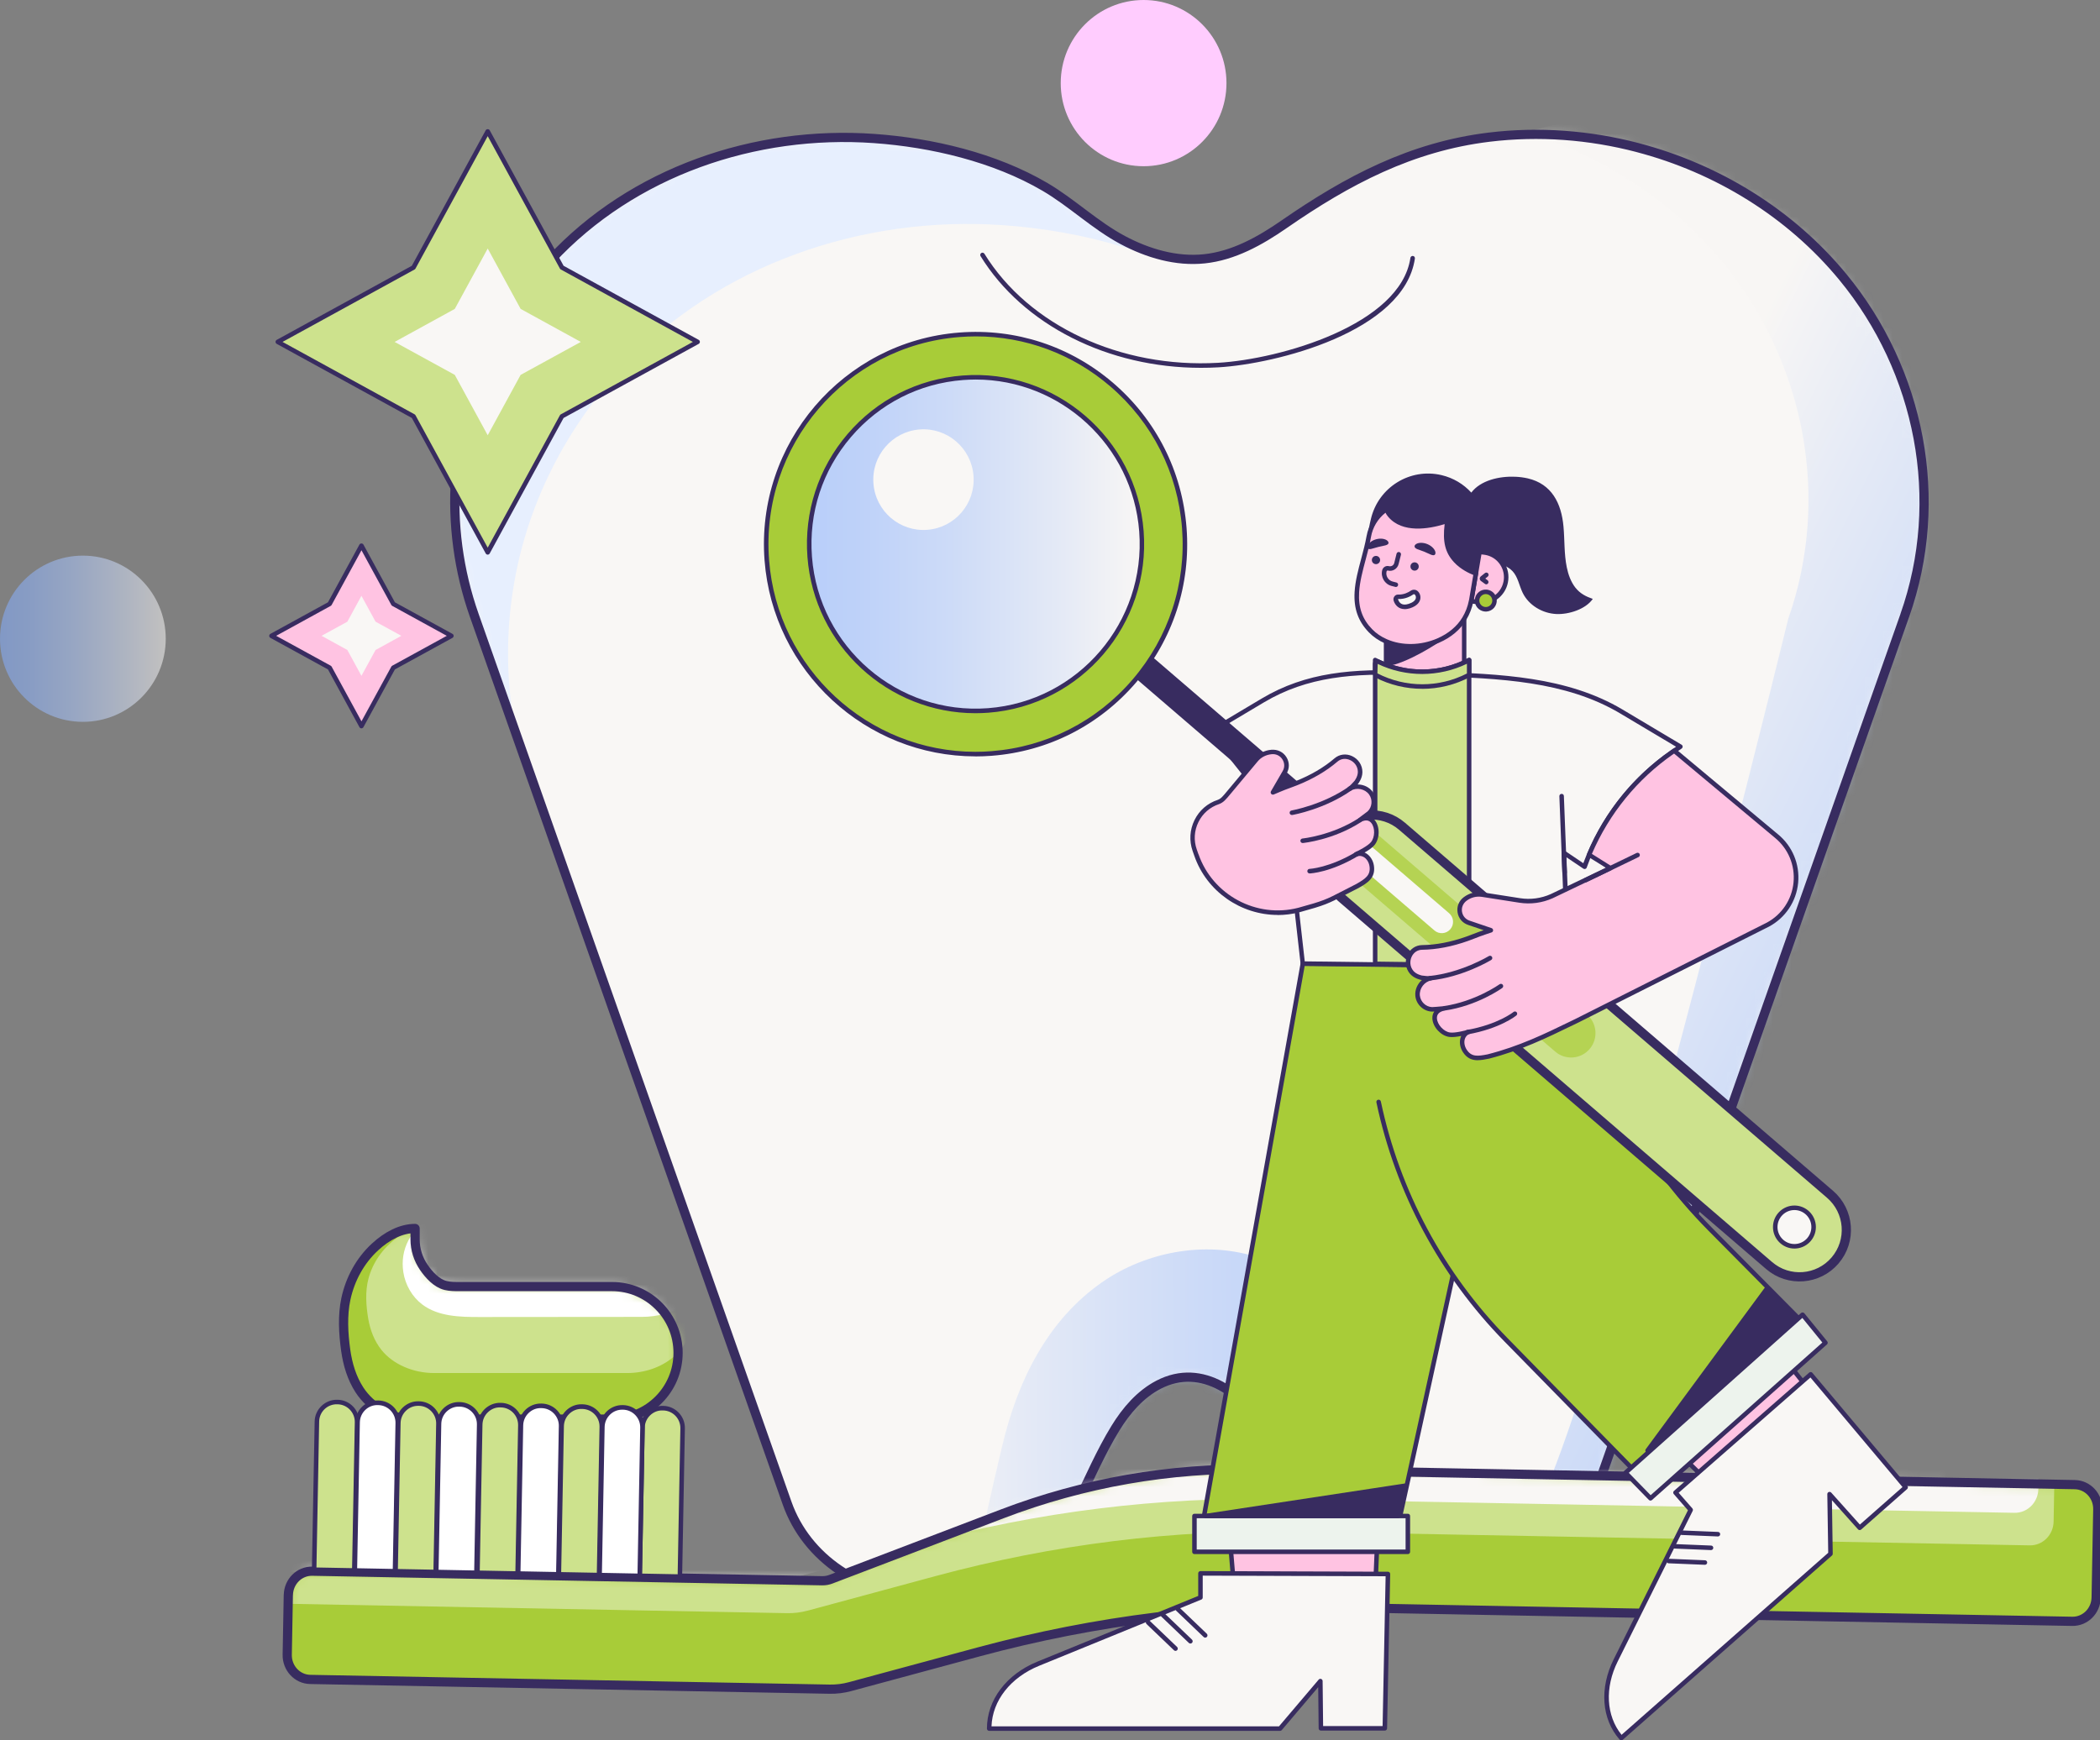 <svg width="228" height="189" viewBox="0 0 228 189" fill="none" xmlns="http://www.w3.org/2000/svg">
<rect x="0" y="0" width="228" height="189" fill="#808080" stroke="none"/>
<g clip-path="url(#clip0_176_2886)">
<path d="M124.162 18.052C129.131 18.052 133.16 14.011 133.16 9.026C133.16 4.041 129.131 0 124.162 0C119.193 0 115.165 4.041 115.165 9.026C115.165 14.011 119.193 18.052 124.162 18.052Z" fill="#FFCCFE"/>
<g opacity="0.54">
<path d="M8.998 78.393C13.967 78.393 17.995 74.352 17.995 69.368C17.995 64.383 13.967 60.342 8.998 60.342C4.028 60.342 0 64.383 0 69.368C0 74.352 4.028 78.393 8.998 78.393Z" fill="url(#paint0_linear_176_2886)"/>
</g>
<g opacity="0.39">
<path d="M62.919 168.063C65.819 165.772 66.32 161.557 64.037 158.648C61.753 155.739 57.551 155.237 54.651 157.527C51.751 159.817 51.251 164.032 53.534 166.942C55.817 169.851 60.019 170.353 62.919 168.063Z" fill="#CDE28D"/>
</g>
<path d="M177.8 16.027C172.563 14.655 167.076 14.242 161.683 14.896C153.225 15.924 146.306 19.583 139.407 24.364C136.793 26.174 133.915 27.778 130.757 28.107C127.708 28.427 124.628 27.522 121.917 26.081C118.872 24.458 116.396 22.023 113.454 20.296C107.991 17.094 101.19 15.491 94.914 15.043C81.989 14.123 68.696 18.629 59.787 28.24C57.301 30.921 55.197 33.946 53.53 37.202C48.837 46.351 48.068 57.118 51.49 66.827L85.46 163.253C87.569 169.229 93.551 173.272 100.303 173.272C107.437 173.272 113.924 169.401 116.91 163.361C118.269 160.611 119.49 157.729 121.098 155.112C122.27 153.199 123.785 151.428 125.771 150.39C130.571 147.882 135.087 151.487 137.549 155.516C138.971 157.842 139.946 160.415 141.187 162.844C144.462 169.273 150.734 173.272 157.995 173.272C164.747 173.272 170.729 169.229 172.838 163.253C172.838 163.253 206.798 66.847 206.808 66.827C211.231 54.275 208.49 40.286 200.071 30.07C194.359 23.139 186.425 18.29 177.81 16.032L177.8 16.027Z" fill="#F9F7F5"/>
<mask id="mask0_176_2886" style="mask-type:luminance" maskUnits="userSpaceOnUse" x="49" y="14" width="160" height="160">
<path d="M177.8 16.027C172.563 14.655 167.076 14.242 161.683 14.896C153.225 15.924 146.306 19.583 139.407 24.364C136.793 26.174 133.915 27.778 130.757 28.107C127.708 28.427 124.628 27.522 121.917 26.081C118.872 24.458 116.396 22.023 113.454 20.296C107.991 17.094 101.19 15.491 94.914 15.043C81.989 14.123 68.696 18.629 59.787 28.24C57.301 30.921 55.197 33.946 53.53 37.202C48.837 46.351 48.068 57.118 51.49 66.827L85.46 163.253C87.569 169.229 93.551 173.272 100.303 173.272C107.437 173.272 113.924 169.401 116.91 163.361C118.269 160.611 119.49 157.729 121.098 155.112C122.27 153.199 123.785 151.428 125.771 150.39C130.571 147.882 135.087 151.487 137.549 155.516C138.971 157.842 139.946 160.415 141.187 162.844C144.462 169.273 150.734 173.272 157.995 173.272C164.747 173.272 170.729 169.229 172.838 163.253C172.838 163.253 206.798 66.847 206.808 66.827C211.231 54.275 208.49 40.286 200.071 30.07C194.359 23.139 186.425 18.29 177.81 16.032L177.8 16.027Z" fill="white"/>
</mask>
<g mask="url(#mask0_176_2886)">
<path opacity="0.54" d="M214.134 28.551C208.127 21.261 199.782 16.161 190.72 13.785C185.214 12.344 179.438 11.906 173.765 12.595C170.955 12.939 168.307 13.554 165.767 14.4C174.005 16.977 181.527 21.832 187.063 28.551C195.918 39.298 198.796 54.01 194.148 67.212C194.148 67.226 182.105 116.418 173.524 145.148C165.89 170.715 162.119 173.465 155.98 173.042C155.872 173.037 155.838 173.18 155.789 173.234C159.422 176.982 164.375 179.171 169.876 179.171C176.976 179.171 183.272 174.921 185.489 168.63C185.489 168.63 221.209 67.231 221.219 67.212C225.872 54.01 222.989 39.298 214.134 28.551Z" fill="url(#paint1_linear_176_2886)"/>
<path opacity="0.54" d="M105.795 174.572C104.564 174.498 108.477 158.463 108.791 157.116C110.433 150.087 113.67 143.363 119.769 139.172C124.452 135.961 130.689 134.79 136.156 136.423C141.388 137.987 144.281 142.532 146.542 147.273C151.092 156.816 152.009 167.415 155.299 177.351L155.314 177.4C155.314 177.4 105.815 174.567 105.79 174.567L105.795 174.572Z" fill="url(#paint2_linear_176_2886)"/>
<path d="M60.051 50.641C62.023 46.795 64.509 43.219 67.446 40.051C77.978 28.694 93.688 23.372 108.962 24.459C113.179 24.759 117.602 25.502 121.819 26.786C125.011 27.755 124.623 27.529 121.917 26.082C118.872 24.459 116.396 22.024 113.454 20.298C107.991 17.096 101.19 15.492 94.914 15.045C81.989 14.125 68.696 18.631 59.787 28.242C57.301 30.922 55.197 33.947 53.53 37.203C48.837 46.352 48.068 57.119 51.49 66.829L56.016 79.676C54.065 69.888 55.462 59.613 60.056 50.646L60.051 50.641Z" fill="#E7EFFE"/>
</g>
<path d="M177.8 16.027C172.563 14.655 167.076 14.242 161.683 14.896C153.225 15.924 146.306 19.583 139.407 24.364C136.793 26.174 133.915 27.778 130.757 28.107C127.708 28.427 124.628 27.522 121.917 26.081C118.872 24.458 116.396 22.023 113.454 20.296C107.991 17.094 101.19 15.491 94.914 15.043C81.989 14.123 68.696 18.629 59.787 28.24C57.301 30.921 55.197 33.946 53.53 37.202C48.837 46.351 48.068 57.118 51.49 66.827L85.46 163.253C87.569 169.229 93.551 173.272 100.303 173.272C107.437 173.272 113.924 169.401 116.91 163.361C118.269 160.611 119.49 157.729 121.098 155.112C122.27 153.199 123.785 151.428 125.771 150.39C130.571 147.882 135.087 151.487 137.549 155.516C138.971 157.842 139.946 160.415 141.187 162.844C144.462 169.273 150.734 173.272 157.995 173.272C164.747 173.272 170.729 169.229 172.838 163.253C172.838 163.253 206.798 66.847 206.808 66.827C211.231 54.275 208.49 40.286 200.071 30.07C194.359 23.139 186.425 18.29 177.81 16.032L177.8 16.027Z" stroke="#382C60" stroke-linecap="round" stroke-linejoin="round"/>
<path d="M130.385 39.946C120.328 39.946 111.08 35.308 106.461 27.816C106.388 27.703 106.427 27.551 106.54 27.477C106.653 27.403 106.805 27.443 106.878 27.556C111.698 35.367 121.662 40.01 132.258 39.4C139.01 39.006 152.067 35.263 153.131 28.003C153.151 27.87 153.278 27.777 153.411 27.797C153.543 27.816 153.636 27.939 153.617 28.077C152.445 36.06 138.48 39.533 132.287 39.892C131.65 39.931 131.017 39.946 130.385 39.946Z" fill="#382C60"/>
<path d="M61.008 29.045L75.742 37.132L61.008 45.213L52.951 59.989L44.895 45.213L30.161 37.132L44.895 29.045L52.951 14.27L61.008 29.045Z" fill="#CDE28D"/>
<path d="M52.951 60.235C52.863 60.235 52.78 60.186 52.736 60.107L44.714 45.391L30.043 37.344C29.965 37.3 29.916 37.216 29.916 37.127C29.916 37.039 29.965 36.955 30.043 36.911L44.714 28.864L52.736 14.147C52.824 13.99 53.079 13.99 53.167 14.147L61.189 28.864L75.86 36.911C75.938 36.955 75.987 37.039 75.987 37.127C75.987 37.216 75.938 37.3 75.86 37.344L61.189 45.391L53.167 60.107C53.123 60.186 53.04 60.235 52.951 60.235ZM30.675 37.132L45.013 44.997C45.052 45.022 45.086 45.051 45.111 45.096L52.951 59.478L60.792 45.096C60.816 45.056 60.846 45.022 60.89 44.997L75.227 37.132L60.89 29.267C60.851 29.243 60.816 29.213 60.792 29.169L52.951 14.787L45.111 29.169C45.086 29.208 45.057 29.243 45.013 29.267L30.675 37.132Z" fill="#382C60"/>
<path d="M56.526 33.547L63.057 37.133L56.526 40.713L52.952 47.27L49.377 40.713L42.846 37.133L49.377 33.547L52.952 26.99L56.526 33.547Z" fill="#F9F7F5"/>
<path d="M42.698 65.589L49.014 69.052L42.698 72.52L39.242 78.855L35.79 72.52L29.474 69.052L35.79 65.589L39.242 59.254L42.698 65.589Z" fill="#FFC3E2"/>
<path d="M39.242 79.1C39.153 79.1 39.07 79.05 39.026 78.972L35.608 72.7L29.357 69.272C29.278 69.228 29.229 69.144 29.229 69.056C29.229 68.967 29.278 68.883 29.357 68.839L35.608 65.411L39.026 59.139C39.114 58.982 39.369 58.982 39.457 59.139L42.875 65.411L49.127 68.839C49.205 68.883 49.254 68.967 49.254 69.056C49.254 69.144 49.205 69.228 49.127 69.272L42.875 72.7L39.457 78.972C39.413 79.05 39.33 79.1 39.242 79.1ZM29.984 69.051L35.907 72.297C35.947 72.322 35.981 72.351 36.005 72.395L39.246 78.337L42.488 72.395C42.512 72.356 42.541 72.322 42.586 72.297L48.509 69.051L42.586 65.799C42.547 65.775 42.512 65.745 42.488 65.701L39.246 59.759L36.005 65.701C35.981 65.74 35.952 65.775 35.907 65.799L29.984 69.051Z" fill="#382C60"/>
<path d="M40.776 67.516L43.576 69.05L40.776 70.59L39.242 73.398L37.712 70.59L34.912 69.05L37.712 67.516L39.242 64.707L40.776 67.516Z" fill="#F9F7F5"/>
<path d="M66.455 139.725C60.929 139.725 55.408 139.725 49.882 139.725C49.382 139.725 48.877 139.725 48.391 139.607C47.401 139.371 46.572 138.451 46.013 137.634C45.405 136.749 45.067 135.687 45.067 134.609V133.414C43.542 133.414 42.022 134.216 40.717 135.421C39.099 136.911 38.02 138.903 37.555 141.053C37.167 142.853 37.28 144.83 37.535 146.65C37.746 148.16 38.192 149.66 39.021 150.939C40.296 152.907 42.546 154.117 44.885 154.117H66.445C70.407 154.117 73.619 150.895 73.619 146.921C73.619 142.946 70.407 139.725 66.445 139.725H66.455Z" fill="#A8CC38"/>
<mask id="mask1_176_2886" style="mask-type:luminance" maskUnits="userSpaceOnUse" x="37" y="133" width="37" height="22">
<path d="M66.455 139.725C60.929 139.725 55.408 139.725 49.882 139.725C49.382 139.725 48.877 139.725 48.391 139.607C47.401 139.371 46.572 138.451 46.013 137.634C45.405 136.749 45.067 135.687 45.067 134.609V133.414C43.542 133.414 42.022 134.216 40.717 135.421C39.099 136.911 38.02 138.903 37.555 141.053C37.167 142.853 37.28 144.83 37.535 146.65C37.746 148.16 38.192 149.66 39.021 150.939C40.296 152.907 42.546 154.117 44.885 154.117H66.445C70.407 154.117 73.619 150.895 73.619 146.921C73.619 142.946 70.407 139.725 66.445 139.725H66.455Z" fill="white"/>
</mask>
<g mask="url(#mask1_176_2886)">
<path d="M66.455 139.738C65.621 139.709 64.778 139.748 63.939 139.753C61.811 139.753 59.688 139.758 57.56 139.763C55.56 139.763 53.564 139.768 51.563 139.773C50.597 139.773 49.622 139.773 48.68 139.547C46.993 139.143 45.959 138.012 45.503 136.359C45.434 136.118 44.723 133.418 45.076 133.418C43.551 133.418 42.031 134.22 40.727 135.425C39.109 136.915 38.03 138.907 37.564 141.057C37.177 142.857 37.29 144.834 37.545 146.654C37.756 148.164 38.202 149.664 39.031 150.943C40.305 152.911 42.556 154.121 44.895 154.121H66.455C70.417 154.121 73.628 150.899 73.628 146.925C73.628 144.013 71.814 141.322 69.117 140.24C68.254 139.896 67.357 139.778 66.45 139.743L66.455 139.738Z" fill="#A8CC38"/>
<path d="M66.455 154.366H44.895C42.468 154.366 40.139 153.107 38.825 151.081C38.06 149.9 37.545 148.425 37.305 146.693C36.986 144.421 36.991 142.562 37.324 141.012C37.815 138.745 38.933 136.748 40.56 135.252C42.032 133.895 43.591 133.182 45.076 133.182C45.214 133.182 45.322 133.29 45.322 133.428C45.322 133.506 45.282 133.58 45.224 133.624C45.179 133.974 45.488 135.405 45.738 136.305C46.185 137.933 47.195 138.946 48.734 139.315C49.651 139.537 50.622 139.537 51.559 139.532L63.935 139.512C64.234 139.512 64.533 139.507 64.832 139.502C65.366 139.492 65.921 139.482 66.465 139.502C67.563 139.541 68.436 139.709 69.211 140.019C72.001 141.14 73.874 143.914 73.874 146.934C73.874 151.036 70.544 154.376 66.455 154.376V154.366ZM44.738 133.678C43.159 133.801 41.786 134.78 40.889 135.607C39.335 137.038 38.271 138.941 37.8 141.111C37.476 142.606 37.471 144.406 37.785 146.619C38.02 148.277 38.506 149.684 39.232 150.805C40.458 152.694 42.625 153.87 44.89 153.87H66.45C70.27 153.87 73.379 150.751 73.379 146.92C73.379 144.101 71.628 141.509 69.019 140.461C68.289 140.166 67.49 140.019 66.435 139.979C65.906 139.96 65.362 139.969 64.832 139.979C64.528 139.984 64.229 139.989 63.93 139.989L51.554 140.009C50.588 140.009 49.587 140.009 48.612 139.778C46.91 139.369 45.748 138.204 45.258 136.418C45.076 135.764 44.718 134.382 44.733 133.669L44.738 133.678Z" fill="#382C60"/>
<path d="M68.083 137.801C62.714 137.801 57.344 137.801 51.98 137.801C51.495 137.801 51.005 137.801 50.534 137.712C49.568 137.525 48.764 136.802 48.224 136.163C47.636 135.464 47.307 134.633 47.307 133.787V132.848C45.827 132.848 44.351 133.477 43.081 134.427C41.507 135.597 40.457 137.161 40.006 138.853C39.629 140.27 39.742 141.819 39.987 143.251C40.193 144.436 40.624 145.612 41.428 146.62C42.669 148.164 44.856 149.114 47.126 149.114H68.083C71.932 149.114 75.055 146.581 75.055 143.462C75.055 140.344 71.932 137.811 68.083 137.811V137.801Z" fill="#CDE28D"/>
<path d="M69.671 134.697C64.754 134.697 59.84 134.697 54.922 134.697C54.476 134.697 54.03 134.697 53.598 134.629C52.716 134.491 51.98 133.96 51.48 133.487C50.941 132.976 50.637 132.361 50.637 131.741V131.053C49.283 131.053 47.93 131.515 46.768 132.214C44.64 133.487 43.4 135.642 43.792 138.17C44.008 139.542 44.743 140.836 45.851 141.672C47.597 142.985 49.945 143.035 52.127 143.03C57.972 143.02 63.817 143.015 69.667 143.015C73.192 143.015 76.051 141.151 76.051 138.854C76.051 136.557 73.192 134.693 69.667 134.693L69.671 134.697Z" fill="white"/>
</g>
<path d="M66.455 139.725C60.929 139.725 55.408 139.725 49.882 139.725C49.382 139.725 48.877 139.725 48.391 139.607C47.401 139.371 46.572 138.451 46.013 137.634C45.405 136.749 45.067 135.687 45.067 134.609V133.414C43.542 133.414 42.022 134.216 40.717 135.421C39.099 136.911 38.02 138.903 37.555 141.053C37.167 142.853 37.28 144.83 37.535 146.65C37.746 148.16 38.192 149.66 39.021 150.939C40.296 152.907 42.546 154.117 44.885 154.117H66.445C70.407 154.117 73.619 150.895 73.619 146.921C73.619 142.946 70.407 139.725 66.445 139.725H66.455Z" stroke="#382C60" stroke-linecap="round" stroke-linejoin="round"/>
<path d="M31.303 173.23L31.185 179.703C31.156 181.159 32.274 182.364 33.681 182.388L90.074 183.446C90.824 183.461 91.57 183.367 92.295 183.17L106.236 179.403C118.969 175.96 132.096 174.336 145.246 174.582L224.989 176.078C226.397 176.102 227.559 174.946 227.583 173.486L227.76 163.919C227.789 162.463 226.671 161.258 225.264 161.233L136.469 159.566C127.035 159.389 117.646 161.031 108.79 164.415L90.202 171.508C89.907 171.621 89.594 171.675 89.275 171.671L33.902 170.633C32.494 170.608 31.332 171.764 31.308 173.225L31.303 173.23Z" fill="#A8CC38"/>
<mask id="mask2_176_2886" style="mask-type:luminance" maskUnits="userSpaceOnUse" x="31" y="159" width="197" height="25">
<path d="M31.303 173.23L31.185 179.703C31.156 181.159 32.274 182.364 33.681 182.388L90.074 183.446C90.824 183.461 91.57 183.367 92.295 183.17L106.236 179.403C118.969 175.96 132.096 174.336 145.246 174.582L224.989 176.078C226.397 176.102 227.559 174.946 227.583 173.486L227.76 163.919C227.789 162.463 226.671 161.258 225.264 161.233L136.469 159.566C127.035 159.389 117.646 161.031 108.79 164.415L90.202 171.508C89.907 171.621 89.594 171.675 89.275 171.671L33.902 170.633C32.494 170.608 31.332 171.764 31.308 173.225L31.303 173.23Z" fill="white"/>
</mask>
<g mask="url(#mask2_176_2886)">
<path d="M87.676 174.922L101.617 171.154C114.351 167.711 127.477 166.088 140.627 166.334L220.37 167.829C221.778 167.854 222.94 166.698 222.964 165.237L223.038 161.194L136.465 159.566C127.031 159.389 117.641 161.031 108.785 164.415L90.197 171.508C89.903 171.621 89.589 171.675 89.27 171.671L33.897 170.633C32.489 170.608 31.327 171.764 31.303 173.225L31.283 174.174L85.455 175.192C86.205 175.207 86.951 175.114 87.676 174.917V174.922Z" fill="#CDE28D"/>
<path d="M86.019 171.392L99.959 167.619C112.693 164.176 125.82 162.553 138.97 162.799L218.713 164.294C220.12 164.318 221.282 163.163 221.307 161.702L221.381 157.659L134.807 156.031C125.373 155.853 115.983 157.496 107.128 160.88L88.54 167.973C88.245 168.086 87.931 168.14 87.613 168.135L32.239 167.098C30.832 167.073 29.67 168.229 29.646 169.69L29.626 170.639L83.798 171.657C84.548 171.672 85.293 171.578 86.019 171.382V171.392Z" fill="#F9F7F5"/>
</g>
<path d="M31.303 173.23L31.185 179.703C31.156 181.159 32.274 182.364 33.681 182.388L90.074 183.446C90.824 183.461 91.57 183.367 92.295 183.17L106.236 179.403C118.969 175.96 132.096 174.336 145.246 174.582L224.989 176.078C226.397 176.102 227.559 174.946 227.583 173.486L227.76 163.919C227.789 162.463 226.671 161.258 225.264 161.233L136.469 159.566C127.035 159.389 117.646 161.031 108.79 164.415L90.202 171.508C89.907 171.621 89.594 171.675 89.275 171.671L33.902 170.633C32.494 170.608 31.332 171.764 31.308 173.225L31.303 173.23Z" stroke="#382C60" stroke-linecap="round" stroke-linejoin="round"/>
<path d="M36.596 152.263L36.655 152.264C37.842 152.286 38.785 153.268 38.763 154.458L38.463 170.554L34.105 170.473L34.404 154.377C34.426 153.187 35.405 152.241 36.592 152.263L36.596 152.263Z" fill="#CDE28D"/>
<path d="M38.462 170.8L34.103 170.717C33.965 170.717 33.858 170.604 33.862 170.466L34.162 154.372C34.186 153.049 35.304 151.991 36.599 152.016H36.657C37.976 152.041 39.031 153.138 39.006 154.461L38.707 170.555C38.707 170.618 38.678 170.682 38.633 170.727C38.589 170.771 38.526 170.796 38.462 170.796V170.8ZM34.358 170.23L38.226 170.304L38.521 154.456C38.53 153.944 38.339 153.462 37.986 153.093C37.633 152.724 37.157 152.518 36.653 152.508H36.594C36.098 152.493 35.603 152.685 35.235 153.039C34.868 153.393 34.662 153.87 34.652 154.377L34.358 170.225V170.23Z" fill="#382C60"/>
<path d="M71.951 152.925L72.009 152.926C73.196 152.948 74.139 153.93 74.117 155.12L73.817 171.216L69.459 171.135L69.758 155.039C69.78 153.849 70.759 152.903 71.946 152.925L71.951 152.925Z" fill="#CDE28D"/>
<path d="M73.815 171.465L69.456 171.381C69.319 171.381 69.211 171.268 69.216 171.13L69.515 155.036C69.524 154.397 69.784 153.797 70.245 153.354C70.706 152.907 71.309 152.666 71.952 152.68H72.01C73.329 152.705 74.384 153.802 74.359 155.125L74.06 171.219C74.06 171.283 74.031 171.347 73.986 171.391C73.942 171.435 73.879 171.46 73.815 171.46V171.465ZM69.706 170.894L73.575 170.968L73.869 155.12C73.888 154.067 73.05 153.197 72.001 153.177H71.942C71.432 153.157 70.951 153.354 70.584 153.708C70.216 154.062 70.01 154.54 70 155.046L69.706 170.894Z" fill="#382C60"/>
<path d="M41.022 152.347L41.081 152.348C42.267 152.37 43.211 153.352 43.188 154.542L42.889 170.638L38.53 170.557L38.83 154.461C38.852 153.271 39.831 152.325 41.017 152.347L41.022 152.347Z" fill="white"/>
<path d="M42.885 170.884L38.526 170.8C38.388 170.8 38.28 170.687 38.285 170.549L38.584 154.455C38.594 153.816 38.854 153.216 39.315 152.768C39.776 152.326 40.384 152.08 41.021 152.094H41.085C42.404 152.119 43.458 153.216 43.434 154.539L43.135 170.633C43.135 170.697 43.105 170.761 43.061 170.805C43.017 170.849 42.953 170.874 42.889 170.874L42.885 170.884ZM38.776 170.313L42.644 170.387L42.939 154.539C42.958 153.486 42.12 152.616 41.07 152.596H41.007C40.507 152.576 40.016 152.773 39.653 153.127C39.286 153.481 39.08 153.959 39.07 154.465L38.776 170.313Z" fill="#382C60"/>
<path d="M45.443 152.429L45.502 152.43C46.688 152.452 47.631 153.434 47.609 154.624L47.309 170.72L42.951 170.639L43.25 154.543C43.273 153.353 44.251 152.407 45.438 152.429L45.443 152.429Z" fill="#CDE28D"/>
<path d="M47.303 170.967L42.944 170.884C42.806 170.884 42.698 170.77 42.703 170.633L43.002 154.539C43.012 153.899 43.272 153.299 43.733 152.857C44.194 152.414 44.812 152.163 45.439 152.183H45.498C46.136 152.197 46.734 152.458 47.175 152.921C47.616 153.383 47.857 153.988 47.847 154.632L47.548 170.726C47.548 170.79 47.518 170.854 47.474 170.898C47.43 170.943 47.366 170.967 47.303 170.967ZM43.194 170.397L47.062 170.47L47.356 154.622C47.366 154.111 47.175 153.629 46.822 153.26C46.469 152.891 45.993 152.684 45.488 152.675H45.429C45.429 152.675 45.405 152.675 45.395 152.675C44.9 152.675 44.434 152.861 44.076 153.211C43.709 153.565 43.502 154.042 43.493 154.549L43.199 170.397H43.194Z" fill="#382C60"/>
<path d="M49.859 152.507L49.918 152.508C51.104 152.53 52.047 153.512 52.025 154.702L51.725 170.798L47.367 170.717L47.666 154.621C47.689 153.431 48.667 152.485 49.854 152.507L49.859 152.507Z" fill="white"/>
<path d="M51.721 171.051L47.361 170.968C47.224 170.968 47.116 170.854 47.121 170.717L47.42 154.623C47.43 153.983 47.69 153.383 48.151 152.941C48.612 152.493 49.235 152.247 49.857 152.267H49.916C51.235 152.291 52.289 153.388 52.265 154.711L51.966 170.805C51.966 170.869 51.936 170.933 51.892 170.977C51.848 171.022 51.784 171.046 51.721 171.046V171.051ZM47.617 170.481L51.485 170.554L51.779 154.706C51.799 153.654 50.961 152.783 49.911 152.763H49.852C49.347 152.744 48.862 152.945 48.494 153.295C48.126 153.649 47.92 154.126 47.911 154.633L47.617 170.481Z" fill="#382C60"/>
<path d="M54.332 152.595L54.391 152.596C55.578 152.618 56.52 153.6 56.498 154.79L56.199 170.886L51.84 170.805L52.14 154.709C52.162 153.519 53.141 152.573 54.328 152.595L54.332 152.595Z" fill="#CDE28D"/>
<path d="M56.197 171.135L51.838 171.051C51.701 171.051 51.593 170.938 51.598 170.8L51.897 154.706C51.907 154.067 52.167 153.467 52.627 153.024C53.088 152.581 53.701 152.335 54.334 152.35H54.393C55.712 152.375 56.766 153.472 56.741 154.795L56.442 170.889C56.442 170.953 56.413 171.017 56.369 171.061C56.325 171.105 56.261 171.13 56.197 171.13V171.135ZM52.088 170.564L55.957 170.638L56.251 154.79C56.271 153.737 55.432 152.867 54.383 152.847H54.324C53.809 152.822 53.334 153.024 52.966 153.378C52.598 153.732 52.392 154.209 52.382 154.716L52.088 170.564Z" fill="#382C60"/>
<path d="M58.753 152.673L58.812 152.674C59.998 152.696 60.941 153.678 60.919 154.868L60.62 170.964L56.261 170.883L56.561 154.787C56.583 153.597 57.562 152.651 58.748 152.673L58.753 152.673Z" fill="white"/>
<path d="M60.615 171.213L56.256 171.129C56.119 171.129 56.011 171.016 56.016 170.878L56.315 154.784C56.339 153.461 57.443 152.399 58.752 152.428H58.811C60.13 152.453 61.184 153.55 61.159 154.873L60.86 170.967C60.86 171.031 60.831 171.095 60.787 171.139C60.743 171.183 60.679 171.208 60.615 171.208V171.213ZM56.511 170.647L60.38 170.721L60.674 154.873C60.684 154.361 60.492 153.879 60.139 153.51C59.786 153.142 59.311 152.935 58.806 152.925H58.747C58.232 152.905 57.757 153.102 57.389 153.456C57.021 153.81 56.815 154.288 56.805 154.794L56.511 170.642V170.647Z" fill="#382C60"/>
<path d="M63.174 152.755L63.233 152.756C64.419 152.778 65.362 153.76 65.34 154.951L65.04 171.047L60.682 170.965L60.981 154.869C61.004 153.679 61.982 152.733 63.169 152.755L63.174 152.755Z" fill="#CDE28D"/>
<path d="M65.038 171.296L60.679 171.213C60.542 171.213 60.434 171.1 60.439 170.962L60.738 154.868C60.748 154.228 61.007 153.628 61.468 153.181C61.929 152.738 62.532 152.487 63.175 152.507H63.238C64.557 152.532 65.612 153.628 65.587 154.952L65.288 171.045C65.288 171.109 65.259 171.173 65.215 171.218C65.17 171.262 65.107 171.286 65.043 171.286L65.038 171.296ZM60.929 170.731L64.798 170.804L65.092 154.956C65.112 153.904 64.273 153.033 63.224 153.014H63.16C62.655 152.994 62.169 153.191 61.807 153.545C61.439 153.899 61.233 154.376 61.223 154.883L60.929 170.731Z" fill="#382C60"/>
<path d="M67.595 152.839L67.653 152.84C68.84 152.862 69.783 153.844 69.761 155.034L69.461 171.131L65.103 171.049L65.402 154.953C65.424 153.763 66.403 152.817 67.59 152.839L67.595 152.839Z" fill="white"/>
<path d="M69.456 171.381L65.097 171.297C64.96 171.297 64.852 171.184 64.857 171.046L65.156 154.952C65.165 154.313 65.425 153.713 65.886 153.27C66.347 152.828 66.955 152.582 67.593 152.596H67.651C68.289 152.611 68.887 152.872 69.328 153.334C69.77 153.796 70.01 154.401 70 155.046L69.701 171.14C69.701 171.204 69.672 171.268 69.627 171.312C69.583 171.356 69.52 171.381 69.456 171.381ZM65.347 170.815L69.216 170.889L69.51 155.041C69.52 154.529 69.328 154.047 68.975 153.678C68.622 153.31 68.147 153.103 67.642 153.093H67.583C67.583 153.093 67.558 153.093 67.549 153.093C67.053 153.093 66.588 153.28 66.23 153.629C65.862 153.983 65.656 154.461 65.646 154.967L65.352 170.815H65.347Z" fill="#382C60"/>
<path d="M171.043 63.821C170.548 63.182 170.269 62.4 170.107 61.608C169.808 60.152 169.886 58.647 169.749 57.171C169.523 54.667 168.479 52.557 165.87 51.952C165.458 51.859 165.002 51.795 164.527 51.775C162.771 51.697 160.746 52.169 159.741 53.497C158.908 52.582 157.799 51.903 156.505 51.598C153.077 50.791 149.645 52.926 148.841 56.364L148.723 56.876C148.645 57.21 148.606 57.54 148.581 57.869L147.826 61.691C147.816 61.74 147.811 61.794 147.806 61.844C147.782 61.981 147.762 62.119 147.748 62.257C147.762 62.07 147.787 61.878 147.826 61.691L148.179 59.901C148.233 59.827 148.292 59.758 148.351 59.689C148.351 59.689 148.508 59.758 148.748 59.886C149.15 61.495 150.17 62.901 151.602 63.782C151.587 64.17 151.503 64.588 151.322 65.036C151.322 65.036 152.42 66.777 154.916 66.999C157.363 67.215 159.648 65.665 160.094 63.501C160.094 63.492 160.094 63.477 160.099 63.467L160.658 61.126C160.82 60.791 160.952 60.432 161.055 60.058C161.452 60.432 161.894 60.752 162.374 60.988C163.007 61.298 163.718 61.509 164.203 62.016C164.806 62.645 164.934 63.585 165.316 64.372C165.978 65.739 167.474 66.62 168.989 66.684C170.308 66.743 172.156 66.172 172.931 65.041C172.186 64.785 171.539 64.456 171.038 63.811L171.043 63.821Z" fill="#382C60"/>
<path d="M158.967 66.305V75.537H150.489V68.562C151.126 68.877 151.827 69.089 152.578 69.162C155.088 69.836 157.594 68.607 158.967 66.305Z" fill="#FFC3E2"/>
<path d="M158.967 75.784H150.489C150.352 75.784 150.244 75.675 150.244 75.538V68.563C150.244 68.479 150.288 68.401 150.361 68.356C150.435 68.312 150.523 68.307 150.597 68.347C151.229 68.661 151.901 68.853 152.597 68.922C154.985 69.556 157.383 68.479 158.751 66.182C158.81 66.089 158.918 66.045 159.026 66.069C159.133 66.099 159.207 66.197 159.207 66.305V75.538C159.207 75.675 159.099 75.784 158.962 75.784H158.967ZM150.739 75.292H158.726V67.107C157.206 69.099 154.804 70.014 152.519 69.399C151.925 69.34 151.317 69.188 150.739 68.942V75.292Z" fill="#382C60"/>
<path d="M150.494 69.654V72.359C152.774 72.113 156.402 69.634 156.402 69.634L156.152 69.561C154.367 70.328 152.229 70.407 150.499 69.654H150.494Z" fill="#382C60"/>
<path d="M160.575 60.329C160.585 60.275 160.585 60.216 160.595 60.162C160.605 60.088 160.615 60.019 160.619 59.945L161.095 59.995C162.586 60.147 163.669 61.475 163.517 62.965C163.365 64.456 162.032 65.538 160.546 65.385L160.041 65.331C159.933 65.321 159.83 65.302 159.732 65.282C159.747 65.213 159.766 65.149 159.776 65.08L160.58 60.329H160.575Z" fill="#FFC3E2"/>
<path d="M160.82 65.645C160.722 65.645 160.619 65.641 160.516 65.631L160.011 65.576C159.893 65.567 159.785 65.547 159.673 65.522C159.54 65.493 159.457 65.365 159.486 65.232L159.506 65.134C159.516 65.104 159.521 65.07 159.526 65.035L160.33 60.284C160.33 60.26 160.335 60.235 160.34 60.21L160.374 59.915C160.389 59.782 160.506 59.684 160.644 59.699L161.119 59.748C161.904 59.827 162.61 60.21 163.11 60.82C163.61 61.43 163.841 62.202 163.757 62.989C163.6 64.509 162.316 65.645 160.82 65.645ZM160.016 65.085C160.016 65.085 160.045 65.085 160.06 65.085L160.565 65.134C161.914 65.276 163.13 64.288 163.272 62.935C163.34 62.281 163.144 61.642 162.732 61.13C162.316 60.618 161.727 60.304 161.07 60.235L160.835 60.21V60.255C160.825 60.289 160.82 60.328 160.815 60.363L160.016 65.075V65.085Z" fill="#382C60"/>
<path d="M158.06 60.893C157.148 59.905 156.839 58.754 157.143 56.654C157.143 56.654 157.128 56.629 157.104 56.59C155.51 57.116 152.48 57.79 150.925 55.984C150.71 55.734 150.597 55.502 150.548 55.291C149.562 55.97 148.832 57.022 148.611 58.272C148.611 58.286 148.611 58.296 148.606 58.311C148.273 60.269 147.434 62.34 147.321 64.312C147.233 65.792 147.552 67.219 148.797 68.503C149.283 69.004 149.861 69.383 150.494 69.659C152.23 70.411 154.367 70.337 156.147 69.565C157.329 69.053 158.354 68.247 158.996 67.17C159.335 66.599 159.585 65.965 159.727 65.281C159.742 65.212 159.761 65.148 159.771 65.079L160.247 62.28C160.247 62.28 160.276 62.236 160.247 62.276C160.247 62.276 158.957 61.862 158.065 60.893H158.06Z" fill="#FFC3E2"/>
<path d="M153.141 70.432C152.18 70.432 151.234 70.25 150.391 69.881C149.699 69.581 149.101 69.172 148.616 68.671C147.458 67.475 146.963 66.084 147.071 64.293C147.14 63.093 147.473 61.858 147.792 60.663C148.003 59.866 148.223 59.045 148.361 58.268C148.591 56.955 149.317 55.838 150.405 55.09C150.474 55.046 150.557 55.036 150.636 55.066C150.714 55.095 150.768 55.164 150.783 55.243C150.822 55.435 150.93 55.626 151.107 55.828C152.558 57.515 155.436 56.886 157.02 56.364C157.123 56.33 157.241 56.369 157.304 56.463L157.348 56.536C157.378 56.586 157.388 56.64 157.383 56.699C157.103 58.637 157.344 59.768 158.236 60.737C158.962 61.524 159.982 61.932 160.246 62.031C160.305 62.026 160.359 62.04 160.408 62.075C160.491 62.139 160.511 62.262 160.477 62.36L160.006 65.134C159.996 65.178 159.986 65.223 159.977 65.272L159.957 65.346C159.815 66.044 159.56 66.703 159.197 67.308C158.56 68.38 157.535 69.241 156.235 69.802C155.245 70.23 154.176 70.446 153.136 70.446L153.141 70.432ZM150.425 55.681C149.586 56.349 149.032 57.269 148.851 58.312C148.709 59.153 148.483 59.984 148.267 60.791C147.954 61.962 147.63 63.172 147.561 64.323C147.463 65.966 147.91 67.239 148.969 68.326C149.41 68.784 149.954 69.153 150.587 69.428C152.22 70.141 154.264 70.107 156.049 69.335C157.25 68.813 158.197 68.022 158.78 67.043C159.114 66.487 159.349 65.877 159.476 65.233L159.496 65.144C159.506 65.11 159.511 65.075 159.516 65.041L159.957 62.439C159.545 62.276 158.594 61.844 157.868 61.062C156.907 60.024 156.613 58.848 156.848 56.92C155.103 57.451 152.264 57.933 150.729 56.138C150.597 55.986 150.494 55.833 150.42 55.676L150.425 55.681Z" fill="#382C60"/>
<path d="M161.364 63.461C161.315 63.461 161.261 63.446 161.222 63.411L160.791 63.096C160.712 63.038 160.663 62.949 160.658 62.851C160.658 62.752 160.697 62.659 160.776 62.595L161.222 62.236C161.325 62.152 161.482 62.167 161.565 62.27C161.649 62.373 161.634 62.531 161.531 62.614L161.261 62.831L161.506 63.013C161.614 63.092 161.639 63.249 161.56 63.357C161.511 63.421 161.438 63.461 161.364 63.461Z" fill="#382C60"/>
<path d="M153.136 61.528C153.136 61.774 153.342 61.975 153.592 61.971C153.842 61.971 154.039 61.764 154.034 61.513C154.034 61.267 153.828 61.066 153.578 61.07C153.328 61.07 153.131 61.277 153.136 61.523V61.528Z" fill="#382C60"/>
<path d="M148.944 60.826C148.944 61.072 149.15 61.273 149.4 61.268C149.65 61.263 149.846 61.062 149.841 60.816C149.841 60.57 149.635 60.368 149.385 60.373C149.135 60.373 148.939 60.58 148.944 60.831V60.826Z" fill="#382C60"/>
<path d="M153.652 59.498C153.764 59.611 153.951 59.67 154.127 59.729C154.304 59.788 154.485 59.852 154.637 59.916C154.789 59.98 154.961 60.053 155.132 60.137C155.304 60.216 155.476 60.304 155.633 60.299C155.785 60.299 155.902 60.162 155.829 59.901C155.76 59.65 155.461 59.291 154.956 59.084C154.451 58.883 153.99 58.937 153.774 59.07C153.549 59.203 153.539 59.384 153.652 59.498Z" fill="#382C60"/>
<path d="M151.553 63.748C151.553 63.748 151.514 63.748 151.494 63.738L151.087 63.635C150.337 63.443 149.881 62.675 150.067 61.923C150.15 61.598 150.479 61.401 150.803 61.485C151.053 61.549 151.313 61.397 151.376 61.141L151.626 60.132C151.661 60 151.793 59.921 151.925 59.955C152.058 59.99 152.136 60.123 152.102 60.255L151.847 61.264C151.715 61.78 151.195 62.095 150.68 61.962C150.641 61.952 150.606 61.962 150.597 61.977C150.582 61.987 150.552 62.006 150.543 62.046C150.42 62.538 150.719 63.034 151.205 63.157L151.612 63.261C151.744 63.295 151.822 63.428 151.788 63.561C151.759 63.674 151.661 63.748 151.548 63.748H151.553Z" fill="#382C60"/>
<path d="M150.655 59.123C150.528 59.216 150.342 59.246 150.165 59.285C149.984 59.32 149.802 59.359 149.65 59.398C149.493 59.438 149.317 59.487 149.14 59.541C148.964 59.59 148.787 59.654 148.635 59.63C148.488 59.605 148.395 59.457 148.503 59.221C148.606 58.99 148.939 58.68 149.459 58.552C149.974 58.424 150.41 58.542 150.601 58.7C150.803 58.862 150.783 59.039 150.66 59.128L150.655 59.123Z" fill="#382C60"/>
<path d="M153.754 64.376C153.627 64.263 153.436 64.263 153.298 64.357C153.043 64.534 152.499 64.834 151.783 64.809C151.607 64.805 151.489 64.991 151.543 65.159C151.661 65.528 152.028 66.118 152.994 65.813C154.176 65.444 154.083 64.662 153.749 64.367L153.754 64.376Z" fill="#F9F7F5"/>
<path d="M152.509 66.151C151.852 66.151 151.464 65.718 151.312 65.241C151.258 65.079 151.293 64.902 151.396 64.764C151.494 64.636 151.636 64.562 151.793 64.572C152.435 64.592 152.926 64.322 153.156 64.159C153.391 63.997 153.705 64.007 153.916 64.194C154.156 64.405 154.264 64.745 154.2 65.069C154.147 65.325 153.931 65.792 153.073 66.063C152.867 66.127 152.676 66.156 152.509 66.156V66.151ZM151.778 65.059C151.896 65.448 152.185 65.822 152.926 65.586C153.382 65.443 153.666 65.222 153.72 64.961C153.754 64.789 153.681 64.636 153.592 64.558C153.553 64.523 153.485 64.523 153.436 64.558C153.151 64.754 152.577 65.084 151.773 65.054L151.778 65.059Z" fill="#382C60"/>
<path d="M162.262 65.135C162.311 65.656 161.923 66.118 161.404 66.168C160.879 66.217 160.418 65.833 160.369 65.307C160.32 64.785 160.707 64.323 161.227 64.274C161.752 64.225 162.213 64.608 162.262 65.135Z" fill="#A8CC38"/>
<path d="M161.315 66.418C161.036 66.418 160.771 66.319 160.55 66.142C160.305 65.936 160.153 65.65 160.124 65.331C160.094 65.011 160.192 64.701 160.393 64.455C160.599 64.209 160.884 64.057 161.203 64.032C161.85 63.973 162.443 64.455 162.502 65.114C162.531 65.429 162.433 65.739 162.232 65.985C162.026 66.231 161.742 66.383 161.418 66.413C161.379 66.413 161.345 66.418 161.305 66.418H161.315ZM161.32 64.519C161.32 64.519 161.276 64.519 161.256 64.519C161.07 64.534 160.899 64.627 160.776 64.77C160.653 64.913 160.599 65.095 160.614 65.282C160.629 65.469 160.722 65.636 160.864 65.759C161.011 65.882 161.193 65.936 161.379 65.921C161.565 65.906 161.737 65.813 161.86 65.67C161.977 65.528 162.036 65.346 162.016 65.159C161.982 64.795 161.673 64.519 161.315 64.519H161.32Z" fill="#382C60"/>
<path d="M155.946 131.281C155.848 131.281 155.754 131.222 155.72 131.124L151.214 119.737C151.165 119.609 151.224 119.467 151.351 119.418C151.479 119.368 151.621 119.427 151.67 119.555L156.176 130.942C156.225 131.07 156.166 131.213 156.039 131.262C156.009 131.272 155.98 131.281 155.951 131.281H155.946Z" fill="#382C60"/>
<path d="M133.528 167.051L133.959 172.191L149.317 172.53L149.532 167.311L133.528 167.051Z" fill="#FFC3E2"/>
<path d="M149.317 172.776H149.312L133.955 172.437C133.827 172.437 133.724 172.338 133.714 172.21L133.283 167.07C133.278 167.001 133.302 166.933 133.347 166.883C133.396 166.834 133.469 166.81 133.528 166.805L149.532 167.06C149.596 167.06 149.66 167.09 149.709 167.139C149.753 167.188 149.778 167.252 149.778 167.316L149.562 172.54C149.557 172.673 149.449 172.776 149.317 172.776ZM134.185 171.95L149.081 172.279L149.278 167.552L133.793 167.301L134.185 171.95Z" fill="#382C60"/>
<path d="M130.336 170.873V173.49L112.723 180.681C109.457 182.014 107.393 184.744 107.393 187.729H138.971L143.349 182.575L143.403 187.705H150.341L150.68 170.942L130.326 170.873H130.336Z" fill="#F9F7F5"/>
<path d="M138.975 187.974H107.398C107.261 187.974 107.153 187.866 107.153 187.728C107.153 184.625 109.251 181.836 112.635 180.454L130.091 173.321V170.867C130.091 170.803 130.115 170.739 130.164 170.695C130.208 170.651 130.272 170.621 130.336 170.621L150.69 170.69C150.753 170.69 150.817 170.715 150.866 170.764C150.91 170.813 150.94 170.877 150.935 170.941L150.596 187.704C150.596 187.836 150.484 187.945 150.351 187.945H143.413C143.281 187.945 143.168 187.836 143.168 187.704L143.119 183.228L139.167 187.886C139.123 187.94 139.054 187.974 138.98 187.974H138.975ZM107.648 187.482H138.863L143.168 182.411C143.232 182.332 143.339 182.303 143.437 182.337C143.536 182.372 143.599 182.465 143.599 182.564L143.653 187.453H150.111L150.439 171.182L130.581 171.118V173.489C130.581 173.587 130.522 173.681 130.429 173.715L112.821 180.906C109.717 182.175 107.756 184.674 107.648 187.477V187.482Z" fill="#382C60"/>
<path d="M129.242 178.491C129.183 178.491 129.12 178.467 129.075 178.423L126.099 175.575C126.001 175.481 125.996 175.324 126.089 175.225C126.183 175.127 126.339 175.122 126.438 175.216L129.414 178.063C129.512 178.157 129.517 178.314 129.424 178.413C129.375 178.462 129.311 178.491 129.247 178.491H129.242Z" fill="#382C60"/>
<path d="M130.851 177.851C130.792 177.851 130.728 177.826 130.684 177.782L127.708 174.934C127.61 174.841 127.605 174.683 127.698 174.585C127.791 174.486 127.948 174.481 128.046 174.575L131.022 177.423C131.12 177.516 131.125 177.674 131.032 177.772C130.983 177.821 130.919 177.851 130.856 177.851H130.851Z" fill="#382C60"/>
<path d="M127.624 179.288C127.565 179.288 127.501 179.264 127.457 179.219L124.481 176.372C124.383 176.278 124.378 176.121 124.471 176.022C124.564 175.924 124.721 175.919 124.819 176.012L127.796 178.86C127.894 178.954 127.899 179.111 127.805 179.21C127.756 179.259 127.693 179.288 127.629 179.288H127.624Z" fill="#382C60"/>
<path d="M160.408 126.353L151.239 168.186L130.071 168.299L141.447 104.646L156.638 104.779" fill="#A8CC38"/>
<path d="M130.071 168.545C129.998 168.545 129.929 168.51 129.885 168.456C129.836 168.402 129.816 168.328 129.831 168.255L141.207 104.602C141.226 104.484 141.329 104.4 141.447 104.4L156.637 104.533C156.775 104.533 156.883 104.646 156.883 104.779C156.883 104.917 156.76 105.02 156.637 105.025L141.653 104.897L130.365 168.058L151.038 167.945L160.163 126.303C160.192 126.17 160.32 126.087 160.457 126.116C160.59 126.146 160.673 126.279 160.643 126.411L151.474 168.245C151.45 168.358 151.352 168.437 151.234 168.437L130.071 168.55V168.545Z" fill="#382C60"/>
<path d="M152.852 164.641H129.684V168.531H152.852V164.641Z" fill="#EDF3ED"/>
<path d="M152.852 168.777H129.684C129.546 168.777 129.438 168.669 129.438 168.531V164.64C129.438 164.503 129.546 164.395 129.684 164.395H152.852C152.989 164.395 153.097 164.503 153.097 164.64V168.531C153.097 168.669 152.989 168.777 152.852 168.777ZM129.929 168.285H152.607V164.886H129.929V168.285Z" fill="#382C60"/>
<path d="M130.929 164.639L152.606 161.344L151.773 164.639H130.929Z" fill="#382C60"/>
<path d="M151.773 164.886H130.929C130.801 164.886 130.694 164.788 130.684 164.66C130.674 164.532 130.767 164.419 130.89 164.399L152.567 161.103C152.651 161.094 152.729 161.123 152.788 161.182C152.842 161.241 152.866 161.33 152.842 161.408L152.008 164.704C151.979 164.812 151.881 164.891 151.773 164.891V164.886ZM134.185 164.394H151.582L152.278 161.644L134.185 164.394Z" fill="#382C60"/>
<path d="M182.365 157.905L185.886 161.358L197.222 151.958L194.119 148.043L182.365 157.905Z" fill="#FFC3E2"/>
<path d="M185.886 161.603C185.822 161.603 185.763 161.578 185.714 161.534L182.194 158.081C182.145 158.032 182.115 157.963 182.12 157.894C182.12 157.825 182.154 157.761 182.208 157.717L193.962 147.855C194.011 147.816 194.079 147.791 194.143 147.801C194.207 147.806 194.271 147.84 194.31 147.894L197.414 151.81C197.497 151.913 197.482 152.065 197.379 152.154L186.043 161.554C185.999 161.593 185.94 161.608 185.886 161.608V161.603ZM182.728 157.919L185.896 161.022L196.879 151.918L194.084 148.386L182.733 157.914L182.728 157.919Z" fill="#382C60"/>
<path d="M149.679 119.672C151.744 129.43 156.544 138.397 163.517 145.514L177.805 160.103L195.736 143.655L185.689 133.508C178.06 125.805 172.779 116.081 170.469 105.476L170.283 105.009L147.899 104.689" fill="#A8CC38"/>
<path d="M177.805 160.349C177.741 160.349 177.678 160.325 177.629 160.275L163.34 145.687C156.324 138.525 151.518 129.544 149.439 119.721C149.41 119.588 149.498 119.455 149.63 119.431C149.763 119.406 149.895 119.49 149.92 119.623C151.979 129.357 156.74 138.25 163.693 145.342L177.82 159.764L195.388 143.65L185.518 133.685C177.844 125.938 172.558 116.204 170.234 105.531L170.122 105.255L147.9 104.935C147.762 104.935 147.654 104.822 147.659 104.685C147.659 104.547 147.762 104.439 147.909 104.444L170.293 104.763C170.391 104.763 170.479 104.827 170.519 104.916L170.705 105.383C173.024 116.002 178.261 125.653 185.871 133.336L195.918 143.483C195.967 143.532 195.991 143.596 195.991 143.66C195.991 143.729 195.962 143.793 195.913 143.837L177.982 160.285C177.933 160.329 177.874 160.349 177.815 160.349H177.805Z" fill="#382C60"/>
<path d="M198.193 145.83L179.202 162.721L176.486 159.942L195.712 142.775L198.193 145.83Z" fill="#EDF3ED"/>
<path d="M179.198 162.966C179.134 162.966 179.07 162.942 179.021 162.892L176.31 160.113C176.26 160.064 176.236 160 176.241 159.931C176.241 159.862 176.275 159.803 176.324 159.754L195.545 142.593C195.594 142.549 195.658 142.529 195.727 142.534C195.795 142.539 195.854 142.573 195.898 142.622L198.384 145.672C198.468 145.775 198.453 145.923 198.355 146.011L179.359 162.902C179.31 162.942 179.256 162.966 179.198 162.966ZM176.844 159.951L179.212 162.381L197.855 145.8L195.683 143.129L176.844 159.951Z" fill="#382C60"/>
<path d="M178.884 157.531L191.824 139.967L195.026 143.149L178.884 157.531Z" fill="#382C60"/>
<path d="M178.884 157.777C178.825 157.777 178.766 157.757 178.717 157.713C178.624 157.629 178.609 157.486 178.683 157.383L191.623 139.819C191.667 139.76 191.731 139.725 191.799 139.72C191.868 139.705 191.942 139.74 191.991 139.789L195.188 142.971C195.237 143.021 195.261 143.085 195.261 143.153C195.261 143.222 195.232 143.286 195.178 143.331L179.041 157.713C178.997 157.752 178.938 157.777 178.879 157.777H178.884ZM191.853 140.34L180.478 155.78L194.663 143.134L191.848 140.335L191.853 140.34Z" fill="#382C60"/>
<path d="M181.909 162.095L183.557 163.978L175.422 180.313C173.912 183.343 174.147 186.614 176.025 188.759L198.737 168.75L198.639 162.267L201.91 165.921L206.901 161.524L196.59 149.252L181.909 162.1V162.095Z" fill="#F9F7F5"/>
<path d="M176.025 189C175.957 189 175.888 188.97 175.839 188.916C173.882 186.678 173.637 183.338 175.201 180.2L183.263 164.018L181.723 162.257C181.679 162.208 181.659 162.144 181.664 162.08C181.669 162.016 181.698 161.952 181.747 161.913L196.428 149.065C196.477 149.021 196.541 148.996 196.609 149.006C196.673 149.006 196.737 149.04 196.776 149.095L207.088 161.367C207.176 161.47 207.161 161.622 207.063 161.711L202.072 166.108C201.969 166.197 201.817 166.187 201.728 166.089L198.894 162.921L198.983 168.745C198.983 168.818 198.953 168.887 198.899 168.932L176.187 188.941C176.143 188.98 176.084 189 176.025 189ZM182.257 162.119L183.743 163.816C183.807 163.89 183.821 163.998 183.777 164.087L175.643 180.422C174.211 183.289 174.378 186.324 176.055 188.405L198.492 168.636L198.394 162.267C198.394 162.164 198.453 162.07 198.551 162.036C198.649 162.001 198.752 162.026 198.821 162.1L201.929 165.572L206.558 161.495L196.56 149.596L182.252 162.119H182.257Z" fill="#382C60"/>
<path d="M185.768 168.342H185.758L181.826 168.179C181.689 168.174 181.586 168.061 181.591 167.924C181.595 167.786 181.708 167.692 181.845 167.688L185.778 167.85C185.915 167.855 186.018 167.968 186.013 168.106C186.008 168.238 185.901 168.342 185.768 168.342Z" fill="#382C60"/>
<path d="M186.518 166.861H186.508L182.576 166.699C182.439 166.694 182.336 166.581 182.341 166.443C182.345 166.305 182.473 166.207 182.595 166.207L186.528 166.369C186.665 166.374 186.768 166.487 186.763 166.625C186.758 166.758 186.651 166.861 186.518 166.861Z" fill="#382C60"/>
<path d="M185.106 169.939H185.096L181.164 169.777C181.026 169.772 180.923 169.659 180.928 169.521C180.933 169.384 181.056 169.29 181.183 169.285L185.116 169.447C185.253 169.452 185.356 169.566 185.351 169.703C185.346 169.836 185.238 169.939 185.106 169.939Z" fill="#382C60"/>
<path d="M176.03 77.269C169.268 73.241 160.756 73.428 153.122 73.093C147.463 72.847 142.099 73.093 137.102 76.069L132.106 79.045C131.763 79.252 131.679 79.714 131.929 80.024L136.607 85.892L139.775 89.866L141.442 104.647L170.278 105.016L169.788 92.621L172.024 94.131C173.828 89.099 177.153 84.751 181.536 81.706L182.429 81.086L176.025 77.269H176.03Z" fill="#F9F7F5"/>
<path d="M170.279 105.261L141.447 104.892C141.324 104.892 141.222 104.798 141.207 104.676L139.545 89.964L131.743 80.18C131.582 79.974 131.513 79.708 131.562 79.453C131.606 79.197 131.763 78.971 131.989 78.838L136.985 75.862C141.8 72.989 146.929 72.581 153.137 72.852C154 72.891 154.877 72.921 155.765 72.95C162.821 73.201 170.112 73.457 176.163 77.057L182.566 80.874C182.64 80.918 182.684 80.992 182.689 81.076C182.689 81.159 182.65 81.238 182.586 81.287L181.694 81.907C177.33 84.942 174.069 89.197 172.274 94.213C172.25 94.287 172.191 94.341 172.122 94.366C172.049 94.391 171.97 94.381 171.907 94.337L170.068 93.097L170.539 105.005C170.539 105.074 170.514 105.138 170.47 105.187C170.426 105.236 170.362 105.261 170.293 105.261H170.279ZM141.663 104.405L170.024 104.764L169.543 92.63C169.543 92.536 169.587 92.453 169.671 92.403C169.749 92.359 169.852 92.364 169.926 92.413L171.902 93.746C173.755 88.764 177.031 84.534 181.394 81.499L181.973 81.095L175.898 77.475C169.96 73.939 162.728 73.683 155.735 73.437C154.848 73.407 153.97 73.373 153.107 73.339C146.983 73.073 141.937 73.472 137.225 76.28L132.229 79.256C132.126 79.32 132.057 79.418 132.033 79.536C132.013 79.654 132.042 79.772 132.116 79.871L139.961 89.708C139.991 89.742 140.01 89.787 140.015 89.836L141.658 104.4L141.663 104.405Z" fill="#382C60"/>
<path d="M169.872 95.005C169.739 95.005 169.631 94.902 169.627 94.769L169.303 86.471C169.298 86.334 169.401 86.22 169.538 86.216C169.69 86.206 169.788 86.314 169.793 86.452L170.117 94.749C170.122 94.887 170.019 95 169.881 95.005H169.872Z" fill="#382C60"/>
<path d="M159.246 104.809L149.567 104.701C149.42 104.701 149.307 104.583 149.307 104.435V71.682C152.499 73.374 156.324 73.374 159.516 71.682V104.543C159.516 104.691 159.398 104.809 159.251 104.809H159.246Z" fill="#CDE28D"/>
<path d="M159.241 105.054L149.562 104.946C149.283 104.946 149.057 104.715 149.057 104.434V71.681C149.057 71.592 149.101 71.514 149.175 71.469C149.248 71.425 149.342 71.42 149.415 71.464C152.538 73.122 156.27 73.122 159.393 71.464C159.472 71.425 159.56 71.425 159.634 71.469C159.707 71.514 159.751 71.592 159.751 71.681V104.543C159.751 104.68 159.697 104.808 159.599 104.906C159.501 105 159.374 105.054 159.241 105.054ZM159.246 104.562C159.246 104.562 159.256 104.562 159.261 104.557V72.084C156.196 73.575 152.622 73.575 149.547 72.084V104.434L159.246 104.562Z" fill="#382C60"/>
<path d="M159.511 71.686C156.442 73.314 152.798 73.378 149.685 71.877C149.508 71.794 149.302 71.917 149.302 72.114V73.132C149.302 73.23 149.361 73.328 149.449 73.373C152.612 74.991 156.368 74.961 159.511 73.299V71.691V71.686Z" fill="#CDE28D"/>
<path d="M154.407 74.805C152.666 74.805 150.93 74.397 149.337 73.585C149.165 73.497 149.057 73.32 149.057 73.128V72.11C149.057 71.933 149.145 71.775 149.292 71.682C149.444 71.588 149.626 71.579 149.788 71.657C152.823 73.118 156.417 73.049 159.393 71.47C159.472 71.431 159.56 71.431 159.634 71.475C159.707 71.519 159.751 71.598 159.751 71.687V73.295C159.751 73.389 159.702 73.472 159.619 73.512C157.991 74.377 156.196 74.81 154.402 74.81L154.407 74.805ZM149.577 72.1L149.547 73.128C152.607 74.707 156.226 74.702 159.266 73.143V72.085C156.226 73.556 152.632 73.571 149.577 72.1Z" fill="#382C60"/>
<path d="M188.136 128.954C187.798 128.954 187.454 128.836 187.18 128.6L123.495 73.826C122.877 73.294 122.809 72.365 123.338 71.745C123.868 71.125 124.795 71.056 125.412 71.588L189.097 126.362C189.715 126.893 189.783 127.823 189.254 128.442C188.965 128.782 188.553 128.959 188.136 128.959V128.954Z" fill="#382C60"/>
<path d="M126.989 67.654C131.702 55.981 126.09 42.686 114.454 37.958C102.818 33.23 89.564 38.86 84.851 50.533C80.138 62.206 85.75 75.501 97.386 80.229C109.022 84.956 122.276 79.327 126.989 67.654Z" fill="#A8CC38"/>
<path d="M105.902 82.143C94.027 82.143 83.936 72.931 83.009 60.86C82.038 48.19 91.526 37.088 104.157 36.114C110.276 35.642 116.209 37.59 120.872 41.599C125.53 45.607 128.355 51.195 128.826 57.334C129.296 63.472 127.354 69.428 123.358 74.101C119.362 78.774 113.792 81.607 107.673 82.079C107.079 82.124 106.486 82.148 105.898 82.148L105.902 82.143ZM105.951 36.532C105.368 36.532 104.784 36.557 104.196 36.601C91.835 37.556 82.548 48.416 83.499 60.816C84.401 72.631 94.281 81.647 105.902 81.647C106.476 81.647 107.055 81.627 107.638 81.578C113.625 81.115 119.078 78.341 122.986 73.772C126.894 69.197 128.796 63.369 128.335 57.363C127.874 51.357 125.114 45.888 120.554 41.968C116.44 38.431 111.316 36.532 105.951 36.532Z" fill="#382C60"/>
<path d="M113.696 75.452C122.697 71.143 126.512 60.33 122.217 51.301C117.921 42.271 107.142 38.444 98.141 42.753C89.139 47.062 85.324 57.875 89.62 66.904C93.915 75.934 104.694 79.76 113.696 75.452Z" fill="#F9F7F5"/>
<path opacity="0.54" d="M113.696 75.452C122.697 71.143 126.512 60.33 122.217 51.301C117.921 42.271 107.142 38.444 98.141 42.753C89.139 47.062 85.324 57.875 89.62 66.904C93.915 75.934 104.694 79.76 113.696 75.452Z" fill="url(#paint3_linear_176_2886)"/>
<path d="M105.907 77.455C96.443 77.455 88.402 70.116 87.666 60.495C87.294 55.606 88.838 50.86 92.021 47.136C95.203 43.413 99.64 41.155 104.514 40.781C114.576 40.004 123.397 47.589 124.167 57.687C124.942 67.78 117.381 76.629 107.314 77.401C106.838 77.435 106.368 77.455 105.902 77.455H105.907ZM105.931 41.219C105.475 41.219 105.014 41.239 104.553 41.273C99.807 41.637 95.492 43.836 92.393 47.461C89.294 51.086 87.789 55.7 88.157 60.461C88.907 70.288 97.493 77.662 107.285 76.909C117.077 76.156 124.436 67.549 123.686 57.721C122.97 48.361 115.145 41.219 105.936 41.219H105.931Z" fill="#382C60"/>
<path d="M105.696 51.671C105.926 54.681 103.681 57.308 100.68 57.539C97.679 57.77 95.061 55.518 94.83 52.507C94.6 49.497 96.846 46.87 99.846 46.639C102.847 46.408 105.466 48.661 105.696 51.671Z" fill="#F9F7F5"/>
<path d="M145.055 90.283C146.879 88.148 150.091 87.897 152.219 89.732L198.688 129.701C200.816 131.531 201.066 134.753 199.237 136.887C197.413 139.022 194.202 139.273 192.073 137.438L145.605 97.469C143.477 95.639 143.226 92.418 145.055 90.283Z" fill="#CDE28D"/>
<mask id="mask3_176_2886" style="mask-type:luminance" maskUnits="userSpaceOnUse" x="143" y="88" width="58" height="51">
<path d="M145.055 90.283C146.879 88.148 150.091 87.897 152.219 89.732L198.688 129.701C200.816 131.531 201.066 134.753 199.237 136.887C197.413 139.022 194.202 139.273 192.073 137.438L145.605 97.469C143.477 95.639 143.226 92.418 145.055 90.283Z" fill="white"/>
</mask>
<g mask="url(#mask3_176_2886)">
<path opacity="0.67" d="M144.369 89.65C145.32 88.538 146.992 88.41 148.1 89.364L172.303 110.18C173.411 111.134 173.539 112.812 172.587 113.923C171.636 115.035 169.964 115.163 168.856 114.209L144.653 93.393C143.545 92.439 143.417 90.761 144.369 89.65Z" fill="#A8CC38"/>
<path d="M144.369 89.65C144.81 89.134 145.585 89.075 146.1 89.518L157.333 99.178C157.848 99.621 157.907 100.398 157.465 100.914C157.024 101.431 156.249 101.49 155.735 101.047L144.501 91.387C143.986 90.944 143.927 90.167 144.369 89.65Z" fill="#F9F7F5"/>
<path d="M194.824 135.349C195.975 135.349 196.908 134.413 196.908 133.258C196.908 132.104 195.975 131.168 194.824 131.168C193.673 131.168 192.74 132.104 192.74 133.258C192.74 134.413 193.673 135.349 194.824 135.349Z" fill="#F9F7F5"/>
<path d="M194.824 135.595C193.54 135.595 192.495 134.547 192.495 133.258C192.495 131.97 193.54 130.922 194.824 130.922C196.109 130.922 197.153 131.97 197.153 133.258C197.153 134.547 196.109 135.595 194.824 135.595ZM194.824 131.414C193.809 131.414 192.985 132.24 192.985 133.258C192.985 134.276 193.809 135.103 194.824 135.103C195.839 135.103 196.663 134.276 196.663 133.258C196.663 132.24 195.839 131.414 194.824 131.414Z" fill="#382C60"/>
</g>
<path d="M145.055 90.283C146.879 88.148 150.091 87.897 152.219 89.732L198.688 129.701C200.816 131.531 201.066 134.753 199.237 136.887C197.413 139.022 194.202 139.273 192.073 137.438L145.605 97.469C143.477 95.639 143.226 92.418 145.055 90.283Z" stroke="#382C60" stroke-linecap="round" stroke-linejoin="round"/>
<path d="M192.878 90.806L181.782 81.539L181.541 81.706C177.54 84.49 174.422 88.356 172.539 92.842L174.123 93.826L174.853 94.293L168.474 97.343C167.385 97.83 166.179 97.987 165.002 97.805L160.942 97.171C160.3 97.067 159.643 97.23 159.109 97.628L159.074 97.653C158.123 98.361 158.353 99.851 159.476 100.23L161.869 101.042L161.163 101.278C160.535 101.484 159.927 101.74 159.305 101.961C157.726 102.522 156.073 102.886 154.396 102.906C153.068 102.921 152.401 104.608 153.283 105.621C153.685 106.078 154.347 106.191 154.347 106.191C154.602 106.231 155.098 106.285 155.343 106.241C154.47 106.398 153.823 107.254 153.911 108.139C153.989 108.941 154.671 109.6 155.475 109.625C155.627 109.625 156.691 109.531 156.691 109.531C154.882 109.979 156.044 112.177 157.373 112.374C158.079 112.478 159.496 112.055 159.496 112.055C158.667 112.364 158.559 113.387 159.04 114.13C159.692 115.139 160.619 114.942 161.609 114.745C165.287 113.801 168.16 112.345 171.284 110.83L191.946 100.432C195.594 98.479 196.085 93.432 192.883 90.811L192.878 90.806Z" fill="#FFC3E2"/>
<path d="M160.437 115.143C159.834 115.143 159.275 114.951 158.829 114.257C158.51 113.761 158.417 113.165 158.584 112.669C158.603 112.614 158.623 112.56 158.648 112.506C158.206 112.595 157.691 112.664 157.333 112.61C156.421 112.477 155.558 111.523 155.514 110.613C155.5 110.322 155.573 110.062 155.72 109.85C155.603 109.86 155.509 109.865 155.465 109.86C154.548 109.831 153.754 109.083 153.666 108.153C153.602 107.494 153.891 106.85 154.377 106.432C154.338 106.427 154.313 106.422 154.308 106.422C154.274 106.417 153.553 106.289 153.097 105.768C152.607 105.207 152.494 104.42 152.803 103.717C153.092 103.062 153.7 102.649 154.387 102.639C155.912 102.62 157.535 102.31 159.216 101.71C159.476 101.616 159.731 101.518 159.986 101.42C160.349 101.282 160.707 101.144 161.08 101.021H161.089L159.393 100.446C158.78 100.239 158.348 99.728 158.25 99.083C158.147 98.439 158.402 97.824 158.922 97.435C159.54 96.973 160.256 96.801 160.972 96.909L165.032 97.544C166.164 97.721 167.317 97.568 168.366 97.101L174.343 94.243L173.985 94.012L172.406 93.033C172.303 92.969 172.264 92.841 172.308 92.728C174.221 88.178 177.364 84.293 181.399 81.489L181.639 81.322C181.732 81.258 181.85 81.263 181.938 81.337L193.035 90.603C194.604 91.887 195.423 93.86 195.226 95.881C195.03 97.903 193.844 99.678 192.059 100.633L171.391 111.036L170.744 111.35C167.846 112.757 165.11 114.085 161.668 114.971C161.668 114.971 161.619 114.98 161.614 114.98C161.222 115.059 160.825 115.138 160.442 115.138L160.437 115.143ZM159.491 111.798C159.594 111.798 159.687 111.862 159.721 111.965C159.761 112.093 159.697 112.226 159.574 112.275C159.246 112.398 159.104 112.639 159.045 112.821C158.927 113.175 159.001 113.623 159.236 113.987C159.761 114.803 160.442 114.715 161.511 114.503C164.939 113.628 167.65 112.31 170.523 110.913L171.166 110.598L191.824 100.2C193.461 99.324 194.545 97.691 194.726 95.837C194.908 93.983 194.153 92.168 192.711 90.987L181.757 81.838L181.669 81.897C177.766 84.612 174.716 88.351 172.833 92.733L174.971 94.076C175.044 94.125 175.088 94.209 175.084 94.297C175.079 94.386 175.025 94.465 174.946 94.504L168.567 97.553C167.429 98.06 166.179 98.227 164.953 98.035L160.893 97.401C160.31 97.312 159.726 97.455 159.246 97.809C158.839 98.109 158.662 98.552 158.731 99.009C158.804 99.467 159.109 99.831 159.55 99.983L161.943 100.795C162.041 100.829 162.109 100.923 162.109 101.031C162.109 101.134 162.041 101.233 161.943 101.262L161.237 101.498C160.874 101.616 160.521 101.754 160.168 101.892C159.908 101.99 159.648 102.093 159.383 102.187C157.652 102.802 155.97 103.126 154.396 103.146C153.896 103.151 153.47 103.446 153.254 103.928C153.072 104.336 153.033 104.956 153.465 105.453C153.803 105.837 154.382 105.945 154.387 105.945C154.691 105.994 155.112 106.028 155.299 105.994C155.431 105.974 155.558 106.058 155.583 106.191C155.608 106.323 155.519 106.451 155.387 106.476C154.646 106.609 154.083 107.356 154.156 108.109C154.225 108.798 154.808 109.348 155.485 109.373C155.583 109.373 156.24 109.324 156.672 109.28C156.799 109.27 156.917 109.358 156.936 109.486C156.956 109.614 156.877 109.737 156.755 109.767C156.24 109.894 155.99 110.17 156.01 110.593C156.044 111.267 156.735 112.024 157.412 112.128C157.946 112.211 159.05 111.931 159.427 111.818C159.452 111.813 159.476 111.808 159.496 111.808L159.491 111.798Z" fill="#382C60"/>
<path d="M164.482 110.092C164.482 110.092 162.79 111.479 159.304 112.099L164.482 110.092Z" fill="#FFC3E2"/>
<path d="M159.304 112.344C159.187 112.344 159.084 112.261 159.064 112.143C159.04 112.01 159.128 111.882 159.26 111.857C162.634 111.257 164.311 109.915 164.325 109.9C164.433 109.816 164.585 109.831 164.669 109.934C164.752 110.038 164.737 110.195 164.634 110.279C164.561 110.338 162.854 111.71 159.344 112.335C159.329 112.335 159.314 112.335 159.3 112.335L159.304 112.344Z" fill="#382C60"/>
<path d="M162.957 107.092C162.957 107.092 160.319 108.995 156.813 109.502L162.957 107.092Z" fill="#FFC3E2"/>
<path d="M156.809 109.752C156.691 109.752 156.583 109.664 156.569 109.541C156.549 109.408 156.642 109.28 156.774 109.26C160.177 108.764 162.786 106.909 162.815 106.89C162.923 106.811 163.08 106.835 163.159 106.949C163.237 107.057 163.213 107.214 163.105 107.293C162.997 107.372 160.374 109.236 156.853 109.747C156.843 109.747 156.828 109.747 156.819 109.747L156.809 109.752Z" fill="#382C60"/>
<path d="M161.771 104.047C161.771 104.047 158.76 105.877 155.235 106.246L161.771 104.047Z" fill="#FFC3E2"/>
<path d="M155.24 106.486C155.117 106.486 155.009 106.393 154.995 106.265C154.98 106.132 155.078 106.009 155.215 105.994C158.643 105.64 161.619 103.85 161.648 103.83C161.766 103.761 161.913 103.796 161.987 103.914C162.055 104.032 162.021 104.179 161.903 104.253C161.781 104.327 158.805 106.117 155.269 106.481C155.259 106.481 155.254 106.481 155.245 106.481L155.24 106.486Z" fill="#382C60"/>
<path d="M172.132 95.841C172.039 95.841 171.955 95.792 171.911 95.704C171.852 95.581 171.901 95.433 172.024 95.374L177.687 92.634C177.81 92.575 177.957 92.624 178.016 92.747C178.075 92.87 178.026 93.018 177.903 93.077L172.24 95.817C172.205 95.831 172.171 95.841 172.132 95.841Z" fill="#382C60"/>
<path d="M129.894 92.857C131.488 97.446 136.323 100.038 141.01 98.828C144.354 97.909 144.006 97.928 147.394 96.212C148.272 95.705 149.101 95.243 148.929 94.052C148.802 93.172 148.051 92.473 147.223 92.788C147.223 92.788 148.566 92.173 149.032 91.627C149.905 90.599 149.341 88.179 147.684 89.035C147.684 89.035 148.547 88.41 148.659 88.302C149.248 87.751 149.331 86.807 148.865 86.153C148.351 85.43 147.301 85.209 146.541 85.666C146.757 85.538 147.095 85.169 147.257 84.972C147.257 84.972 147.679 84.451 147.684 83.841C147.684 82.493 146.08 81.662 145.065 82.528C143.786 83.62 142.305 84.436 140.75 85.056C140.137 85.302 139.51 85.508 138.902 85.764L138.215 86.055L139.485 83.866C140.084 82.838 139.279 81.564 138.098 81.657H138.058C137.397 81.716 136.798 82.026 136.382 82.528L133.739 85.686C132.974 86.6 132.773 86.905 132.292 87.092C130.13 87.811 128.968 90.166 129.718 92.326L129.904 92.857H129.894Z" fill="#FFC3E2"/>
<path d="M138.725 99.365C134.749 99.365 131.022 96.846 129.669 92.941L129.482 92.41C129.1 91.303 129.173 90.113 129.688 89.065C130.203 88.012 131.101 87.23 132.214 86.866C132.562 86.734 132.738 86.517 133.268 85.878L136.19 82.38C136.656 81.825 137.308 81.485 138.034 81.426C138.72 81.372 139.314 81.667 139.662 82.218C140.01 82.769 140.02 83.433 139.691 83.999L138.789 85.553H138.799C139.157 85.396 139.52 85.263 139.882 85.13C140.142 85.037 140.397 84.938 140.652 84.84C142.314 84.181 143.741 83.344 144.898 82.351C145.423 81.903 146.149 81.815 146.796 82.115C147.492 82.439 147.919 83.103 147.919 83.851C147.919 84.54 147.458 85.115 147.438 85.14C147.438 85.14 147.419 85.164 147.394 85.194H147.414C148.046 85.194 148.679 85.489 149.056 86.02C149.596 86.778 149.493 87.865 148.821 88.494C148.792 88.524 148.718 88.583 148.62 88.652C148.87 88.716 149.096 88.858 149.277 89.09C149.841 89.803 149.812 91.091 149.213 91.795C148.978 92.075 148.547 92.361 148.154 92.587C148.208 92.611 148.257 92.636 148.311 92.665C148.762 92.931 149.086 93.443 149.169 94.023C149.365 95.361 148.444 95.897 147.551 96.409C147.551 96.409 147.507 96.433 147.502 96.438C146.943 96.723 146.487 96.954 146.1 97.156C144.143 98.165 143.893 98.297 141.074 99.075C140.289 99.276 139.5 99.374 138.72 99.374L138.725 99.365ZM130.125 92.774C131.664 97.205 136.421 99.758 140.951 98.588C143.717 97.825 143.923 97.722 145.879 96.709C146.267 96.507 146.727 96.271 147.286 95.986C148.257 95.425 148.826 95.041 148.689 94.082C148.625 93.649 148.39 93.266 148.066 93.079C147.899 92.98 147.635 92.892 147.311 93.015C147.188 93.064 147.046 93.005 146.997 92.882C146.948 92.759 146.997 92.616 147.12 92.562C147.478 92.395 148.493 91.878 148.841 91.465C149.282 90.944 149.311 89.911 148.89 89.385C148.63 89.055 148.257 89.011 147.787 89.252C147.674 89.311 147.532 89.272 147.463 89.163C147.394 89.055 147.424 88.912 147.527 88.834C147.943 88.529 148.414 88.18 148.478 88.121C148.973 87.658 149.052 86.856 148.65 86.291C148.213 85.676 147.296 85.484 146.654 85.873C146.541 85.942 146.389 85.907 146.316 85.789C146.247 85.671 146.281 85.523 146.399 85.45C146.561 85.351 146.855 85.046 147.056 84.81C147.056 84.81 147.424 84.348 147.424 83.836C147.424 83.172 146.992 82.735 146.585 82.548C146.105 82.326 145.59 82.385 145.212 82.71C144.011 83.738 142.535 84.604 140.829 85.282C140.569 85.386 140.309 85.484 140.044 85.578C139.686 85.71 139.333 85.838 138.985 85.991L138.299 86.281C138.201 86.32 138.088 86.296 138.019 86.217C137.95 86.138 137.941 86.02 137.99 85.932L139.26 83.743C139.495 83.34 139.485 82.867 139.235 82.474C138.99 82.08 138.558 81.869 138.102 81.903C137.465 81.957 136.931 82.233 136.553 82.685L133.631 86.183C133.072 86.856 132.841 87.137 132.361 87.324C131.365 87.653 130.571 88.347 130.115 89.281C129.654 90.216 129.59 91.269 129.933 92.247L130.12 92.779L130.125 92.774Z" fill="#382C60"/>
<path d="M142.182 94.609C142.182 94.609 144.364 94.535 147.399 92.705L142.182 94.609Z" fill="#FFC3E2"/>
<path d="M142.182 94.853C142.05 94.853 141.942 94.75 141.937 94.617C141.937 94.479 142.04 94.366 142.172 94.361C142.192 94.361 144.335 94.263 147.272 92.492C147.39 92.423 147.537 92.458 147.61 92.576C147.679 92.694 147.644 92.841 147.527 92.915C144.472 94.76 142.285 94.853 142.192 94.858H142.182V94.853Z" fill="#382C60"/>
<path d="M141.432 91.308C141.432 91.308 144.668 90.998 147.644 89.07L141.432 91.308Z" fill="#FFC3E2"/>
<path d="M141.432 91.554C141.309 91.554 141.201 91.46 141.186 91.332C141.172 91.2 141.275 91.077 141.407 91.062C141.441 91.062 144.619 90.732 147.507 88.863C147.62 88.789 147.772 88.824 147.845 88.937C147.919 89.05 147.884 89.203 147.772 89.276C144.781 91.214 141.584 91.539 141.451 91.554C141.441 91.554 141.437 91.554 141.427 91.554H141.432Z" fill="#382C60"/>
<path d="M140.26 88.263C140.26 88.263 143.727 87.659 146.62 85.607L140.26 88.263Z" fill="#FFC3E2"/>
<path d="M140.26 88.509C140.142 88.509 140.039 88.425 140.02 88.307C139.995 88.174 140.083 88.046 140.221 88.022C140.255 88.017 143.673 87.397 146.482 85.405C146.59 85.326 146.747 85.351 146.826 85.464C146.904 85.577 146.879 85.73 146.767 85.808C143.864 87.869 140.451 88.484 140.304 88.509C140.289 88.509 140.275 88.509 140.26 88.509Z" fill="#382C60"/>
</g>
<defs>
<linearGradient id="paint0_linear_176_2886" x1="0" y1="69.368" x2="17.995" y2="69.368" gradientUnits="userSpaceOnUse">
<stop stop-color="#83ADFF"/>
<stop offset="0.16" stop-color="#8DB3FE"/>
<stop offset="0.42" stop-color="#A8C4FB"/>
<stop offset="0.75" stop-color="#D3DFF8"/>
<stop offset="1" stop-color="#F9F7F5"/>
</linearGradient>
<linearGradient id="paint1_linear_176_2886" x1="224.75" y1="119.035" x2="163.997" y2="89.231" gradientUnits="userSpaceOnUse">
<stop stop-color="#83ADFF"/>
<stop offset="0.16" stop-color="#8DB3FE"/>
<stop offset="0.42" stop-color="#A8C4FB"/>
<stop offset="0.75" stop-color="#D3DFF8"/>
<stop offset="1" stop-color="#F9F7F5"/>
</linearGradient>
<linearGradient id="paint2_linear_176_2886" x1="152.553" y1="156.506" x2="97.852" y2="156.74" gradientUnits="userSpaceOnUse">
<stop stop-color="#83ADFF"/>
<stop offset="0.16" stop-color="#8DB3FE"/>
<stop offset="0.42" stop-color="#A8C4FB"/>
<stop offset="0.75" stop-color="#D3DFF8"/>
<stop offset="1" stop-color="#F9F7F5"/>
</linearGradient>
<linearGradient id="paint3_linear_176_2886" x1="87.861" y1="59.094" x2="123.984" y2="59.094" gradientUnits="userSpaceOnUse">
<stop stop-color="#83ADFF"/>
<stop offset="0.16" stop-color="#8DB3FE"/>
<stop offset="0.42" stop-color="#A8C4FB"/>
<stop offset="0.75" stop-color="#D3DFF8"/>
<stop offset="1" stop-color="#F9F7F5"/>
</linearGradient>
<clipPath id="clip0_176_2886">
<rect width="228" height="189" fill="white"/>
</clipPath>
</defs>
</svg>

